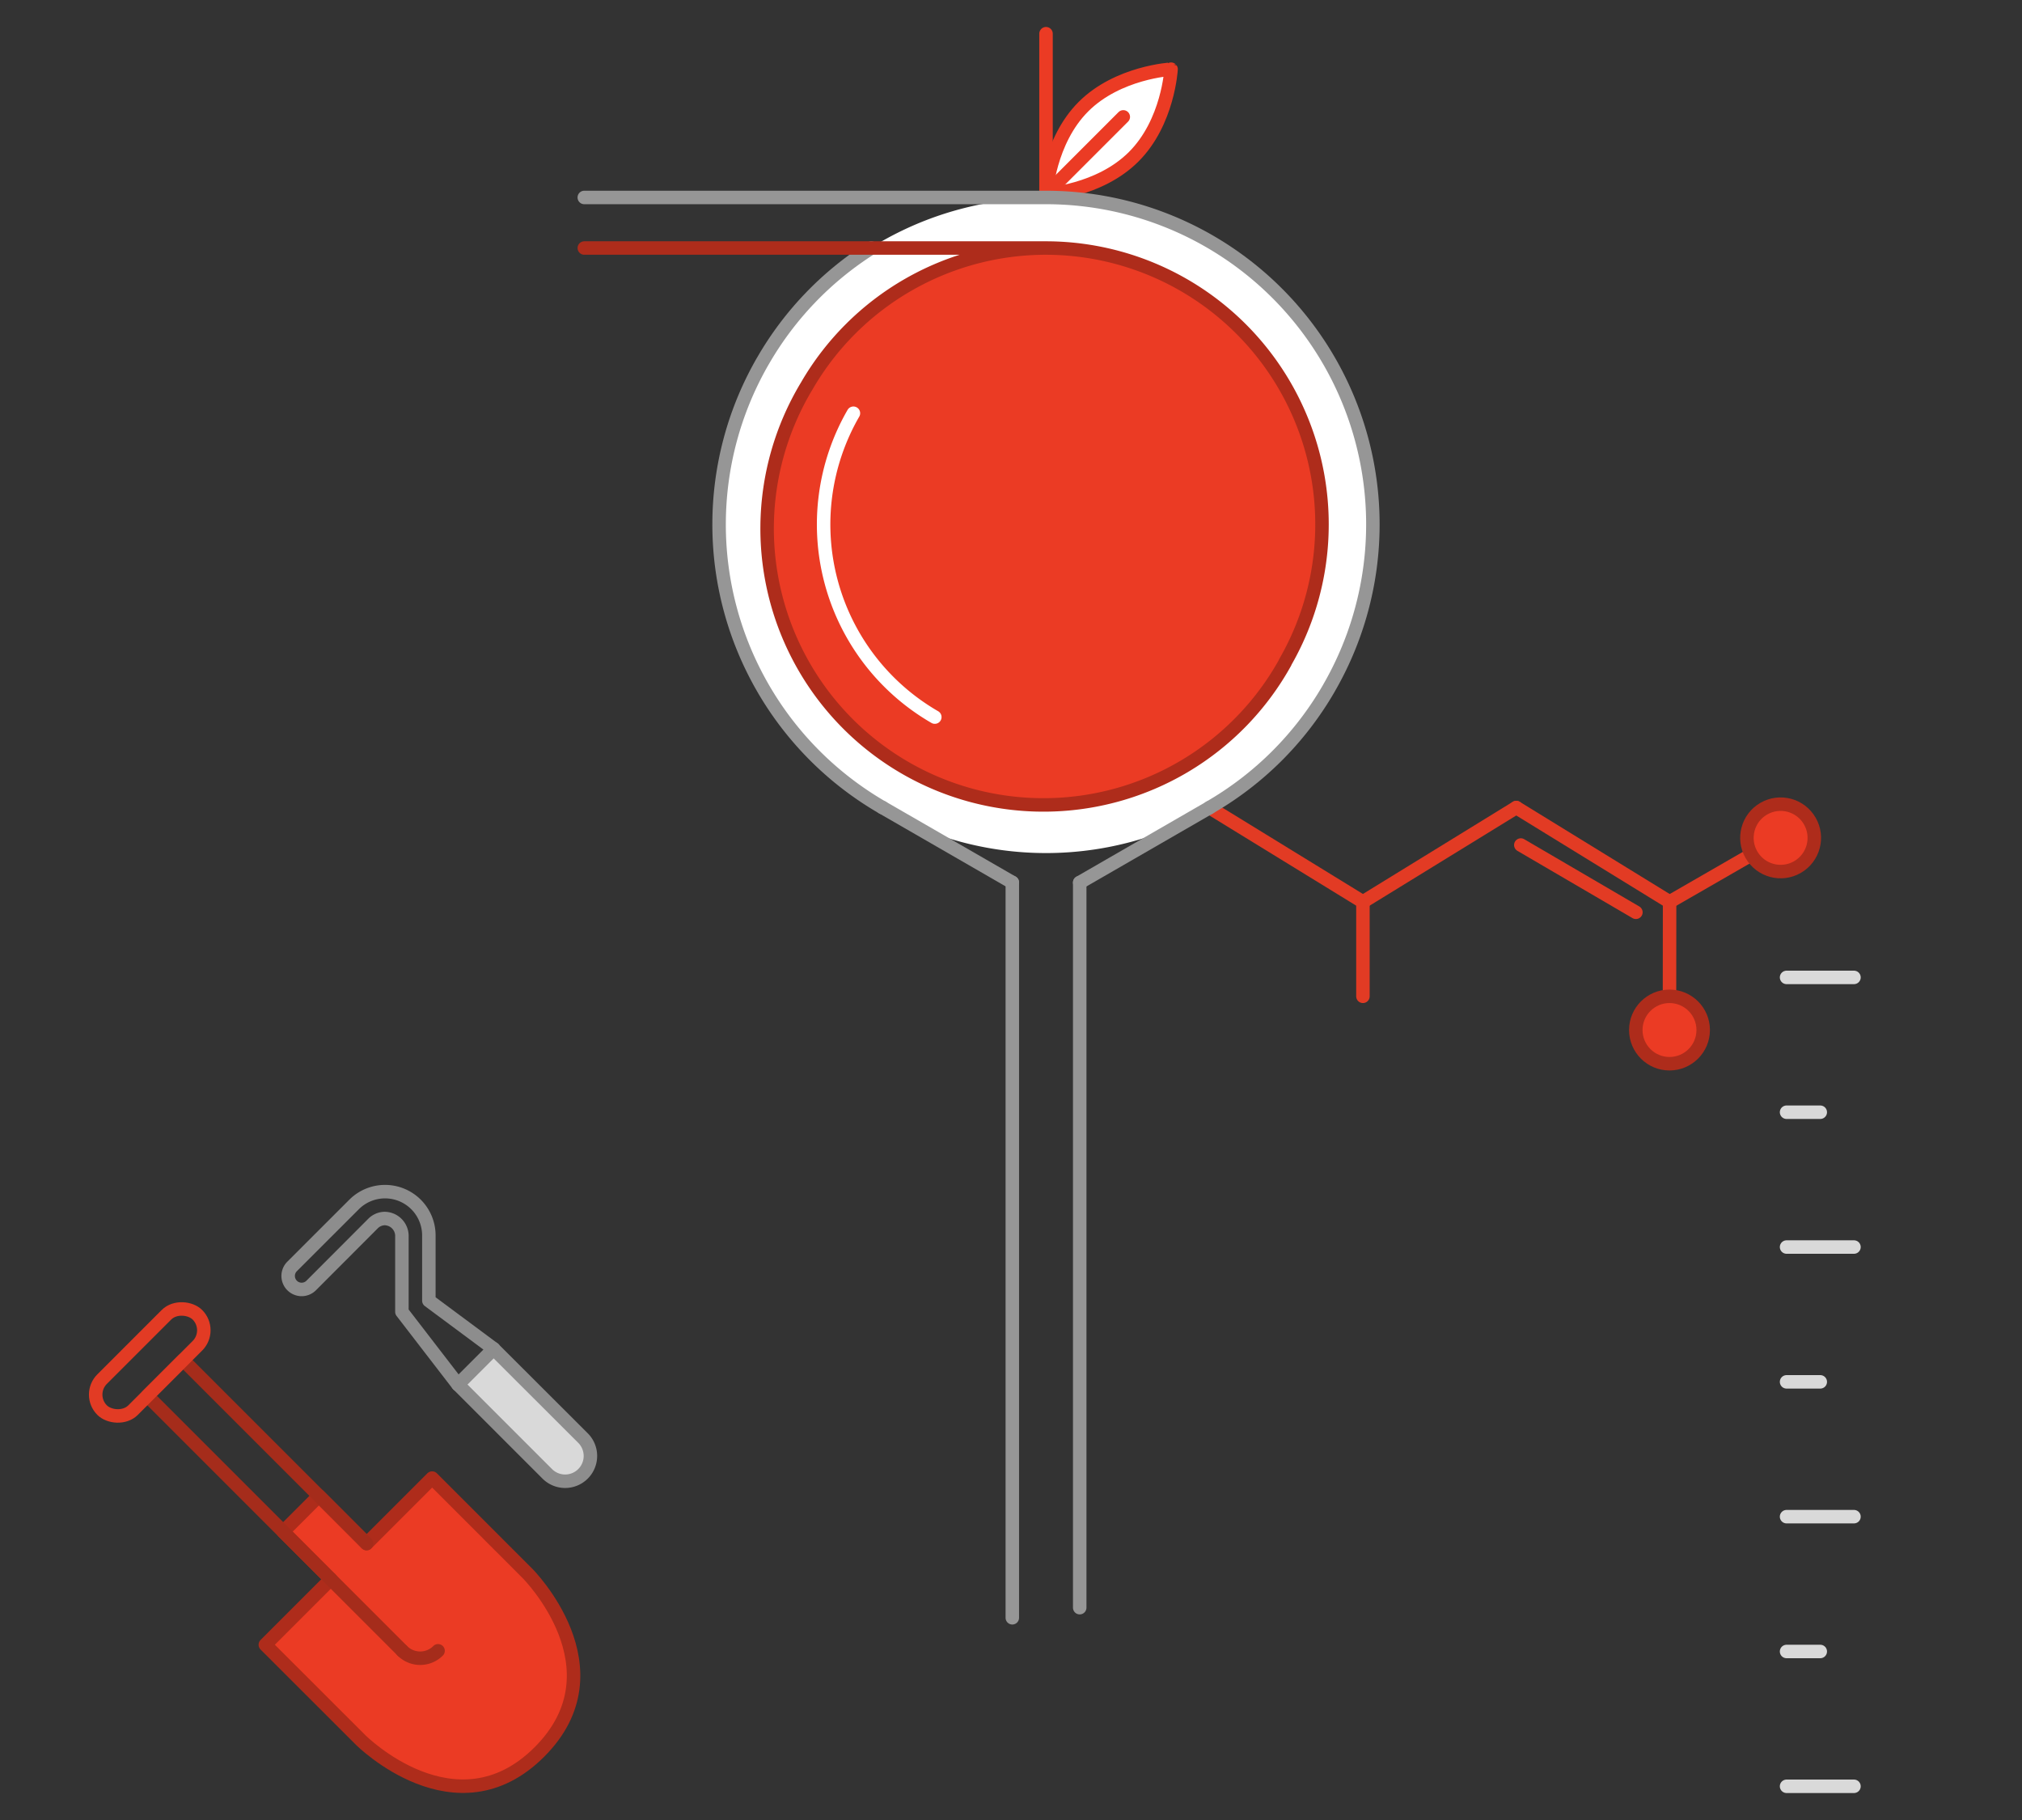 <svg id="Layer_2" data-name="Layer 2" xmlns="http://www.w3.org/2000/svg" viewBox="0 0 600 540"><rect x="0" y="0" width="600" height="540" fill="#333333" stroke="none"/><defs><style>.cls-1,.cls-11,.cls-5,.cls-6,.cls-7,.cls-8,.cls-9{fill:none;}.cls-1{stroke:#e23b24;}.cls-1,.cls-10,.cls-11,.cls-2,.cls-4,.cls-5,.cls-6,.cls-7,.cls-8,.cls-9{stroke-linecap:round;stroke-linejoin:round;stroke-width:4px;}.cls-2{fill:#eb3b24;stroke:#ae2c1b;}.cls-3,.cls-4{fill:#fff;}.cls-3,.cls-7{stroke:#fff;}.cls-3{stroke-miterlimit:10;}.cls-4,.cls-5{stroke:#eb3b24;}.cls-6{stroke:#969696;}.cls-8{stroke:#d9d9d9;}.cls-9{stroke:#a52c1b;}.cls-10{fill:#d9d9d9;}.cls-10,.cls-11{stroke:#8d8d8d;}</style></defs><title>illustration_2.2</title><polyline class="cls-1" points="449.93 239.61 404.43 267.59 358.87 239.61"/><line class="cls-1" x1="495.43" y1="267.59" x2="449.93" y2="239.61"/><line class="cls-1" x1="519.71" y1="253.6" x2="495.43" y2="267.59"/><line class="cls-1" x1="495.4" y1="295.61" x2="495.43" y2="267.59"/><circle class="cls-2" cx="528.37" cy="248.6" r="10" transform="translate(-53.51 297.49) rotate(-30)"/><line class="cls-1" x1="485.43" y1="270.68" x2="451.28" y2="250.72"/><circle class="cls-2" cx="495.4" cy="305.61" r="10"/><line class="cls-1" x1="404.43" y1="267.59" x2="404.43" y2="295.61"/><path class="cls-3" d="M226.38,107.1l0.06-.09a97,97,0,0,1,168,97l-0.05.1A97,97,0,1,1,226.38,107.1Z"/><path class="cls-4" d="M321.5,31.64c-10.24,10.24-11.11,26-11.11,26s15.73-.87,26-11.11,11.11-26,11.11-26S331.74,21.41,321.5,31.64Z"/><line class="cls-5" x1="333.32" y1="34.68" x2="310.39" y2="57.61"/><line class="cls-5" x1="310.39" y1="57.61" x2="310.39" y2="10"/><path class="cls-6" d="M358.89,239.62a96.55,96.55,0,0,0,35.5-35.52l0.05-.1A97,97,0,0,0,310.64,58.59H173.38"/><path class="cls-6" d="M261.88,239.61a97,97,0,0,1-35.5-132.51l0.06-.09a96.57,96.57,0,0,1,32.12-33.42"/><path class="cls-2" d="M310.39,73.59a82,82,0,0,0-71,40.93l-0.05.08a82,82,0,1,0,142,82l0-.08A82,82,0,0,0,310.39,73.59h-137"/><path class="cls-7" d="M277.39,212.76a66,66,0,0,1-24.15-90.15"/><line class="cls-6" x1="320.39" y1="261.86" x2="320.39" y2="477"/><line class="cls-6" x1="300.39" y1="261.82" x2="300.39" y2="480"/><line class="cls-6" x1="261.88" y1="239.61" x2="300.39" y2="261.82"/><line class="cls-6" x1="358.95" y1="239.61" x2="320.39" y2="261.86"/><line class="cls-8" x1="550.14" y1="530" x2="530.14" y2="530"/><line class="cls-8" x1="540.14" y1="490" x2="530.14" y2="490"/><line class="cls-8" x1="550.14" y1="450" x2="530.14" y2="450"/><line class="cls-8" x1="540.14" y1="410" x2="530.14" y2="410"/><line class="cls-8" x1="550.14" y1="370" x2="530.14" y2="370"/><line class="cls-8" x1="540.14" y1="330" x2="530.14" y2="330"/><line class="cls-8" x1="550.14" y1="290" x2="530.14" y2="290"/><polyline class="cls-2" points="98.17 468.58 84.03 454.44 94.64 443.83 111.69 460.89"/><path class="cls-2" d="M108.78,458l19.45-19.45,28.28,28.28s28.28,28.28,3.54,53-53-3.54-53-3.54L78.73,488l19.45-19.45"/><polyline class="cls-9" points="119.39 489.8 43.72 414.13 54.33 403.53 108.78 457.98"/><path class="cls-9" d="M119.38,489.8a7.5,7.5,0,0,0,10.61,0"/><rect class="cls-1" x="24.43" y="397.74" width="40" height="13" rx="6.5" ry="6.5" transform="translate(-272.82 149.82) rotate(-45)"/><path class="cls-10" d="M146.49,400.21L173,426.68a7.5,7.5,0,0,1,0,10.61h0a7.5,7.5,0,0,1-10.61,0l-26.47-26.47"/><path class="cls-11" d="M135.89,410.81l10.61-10.61-19.24-14.29V366.56h0a13,13,0,0,0-22.19-9.19L86.68,375.75a4,4,0,0,0,0,5.66h0a4,4,0,0,0,5.66,0L110.72,363a5,5,0,0,1,3.36-1.46,5.18,5.18,0,0,1,5.18,5.24v22.44Z"/></svg>